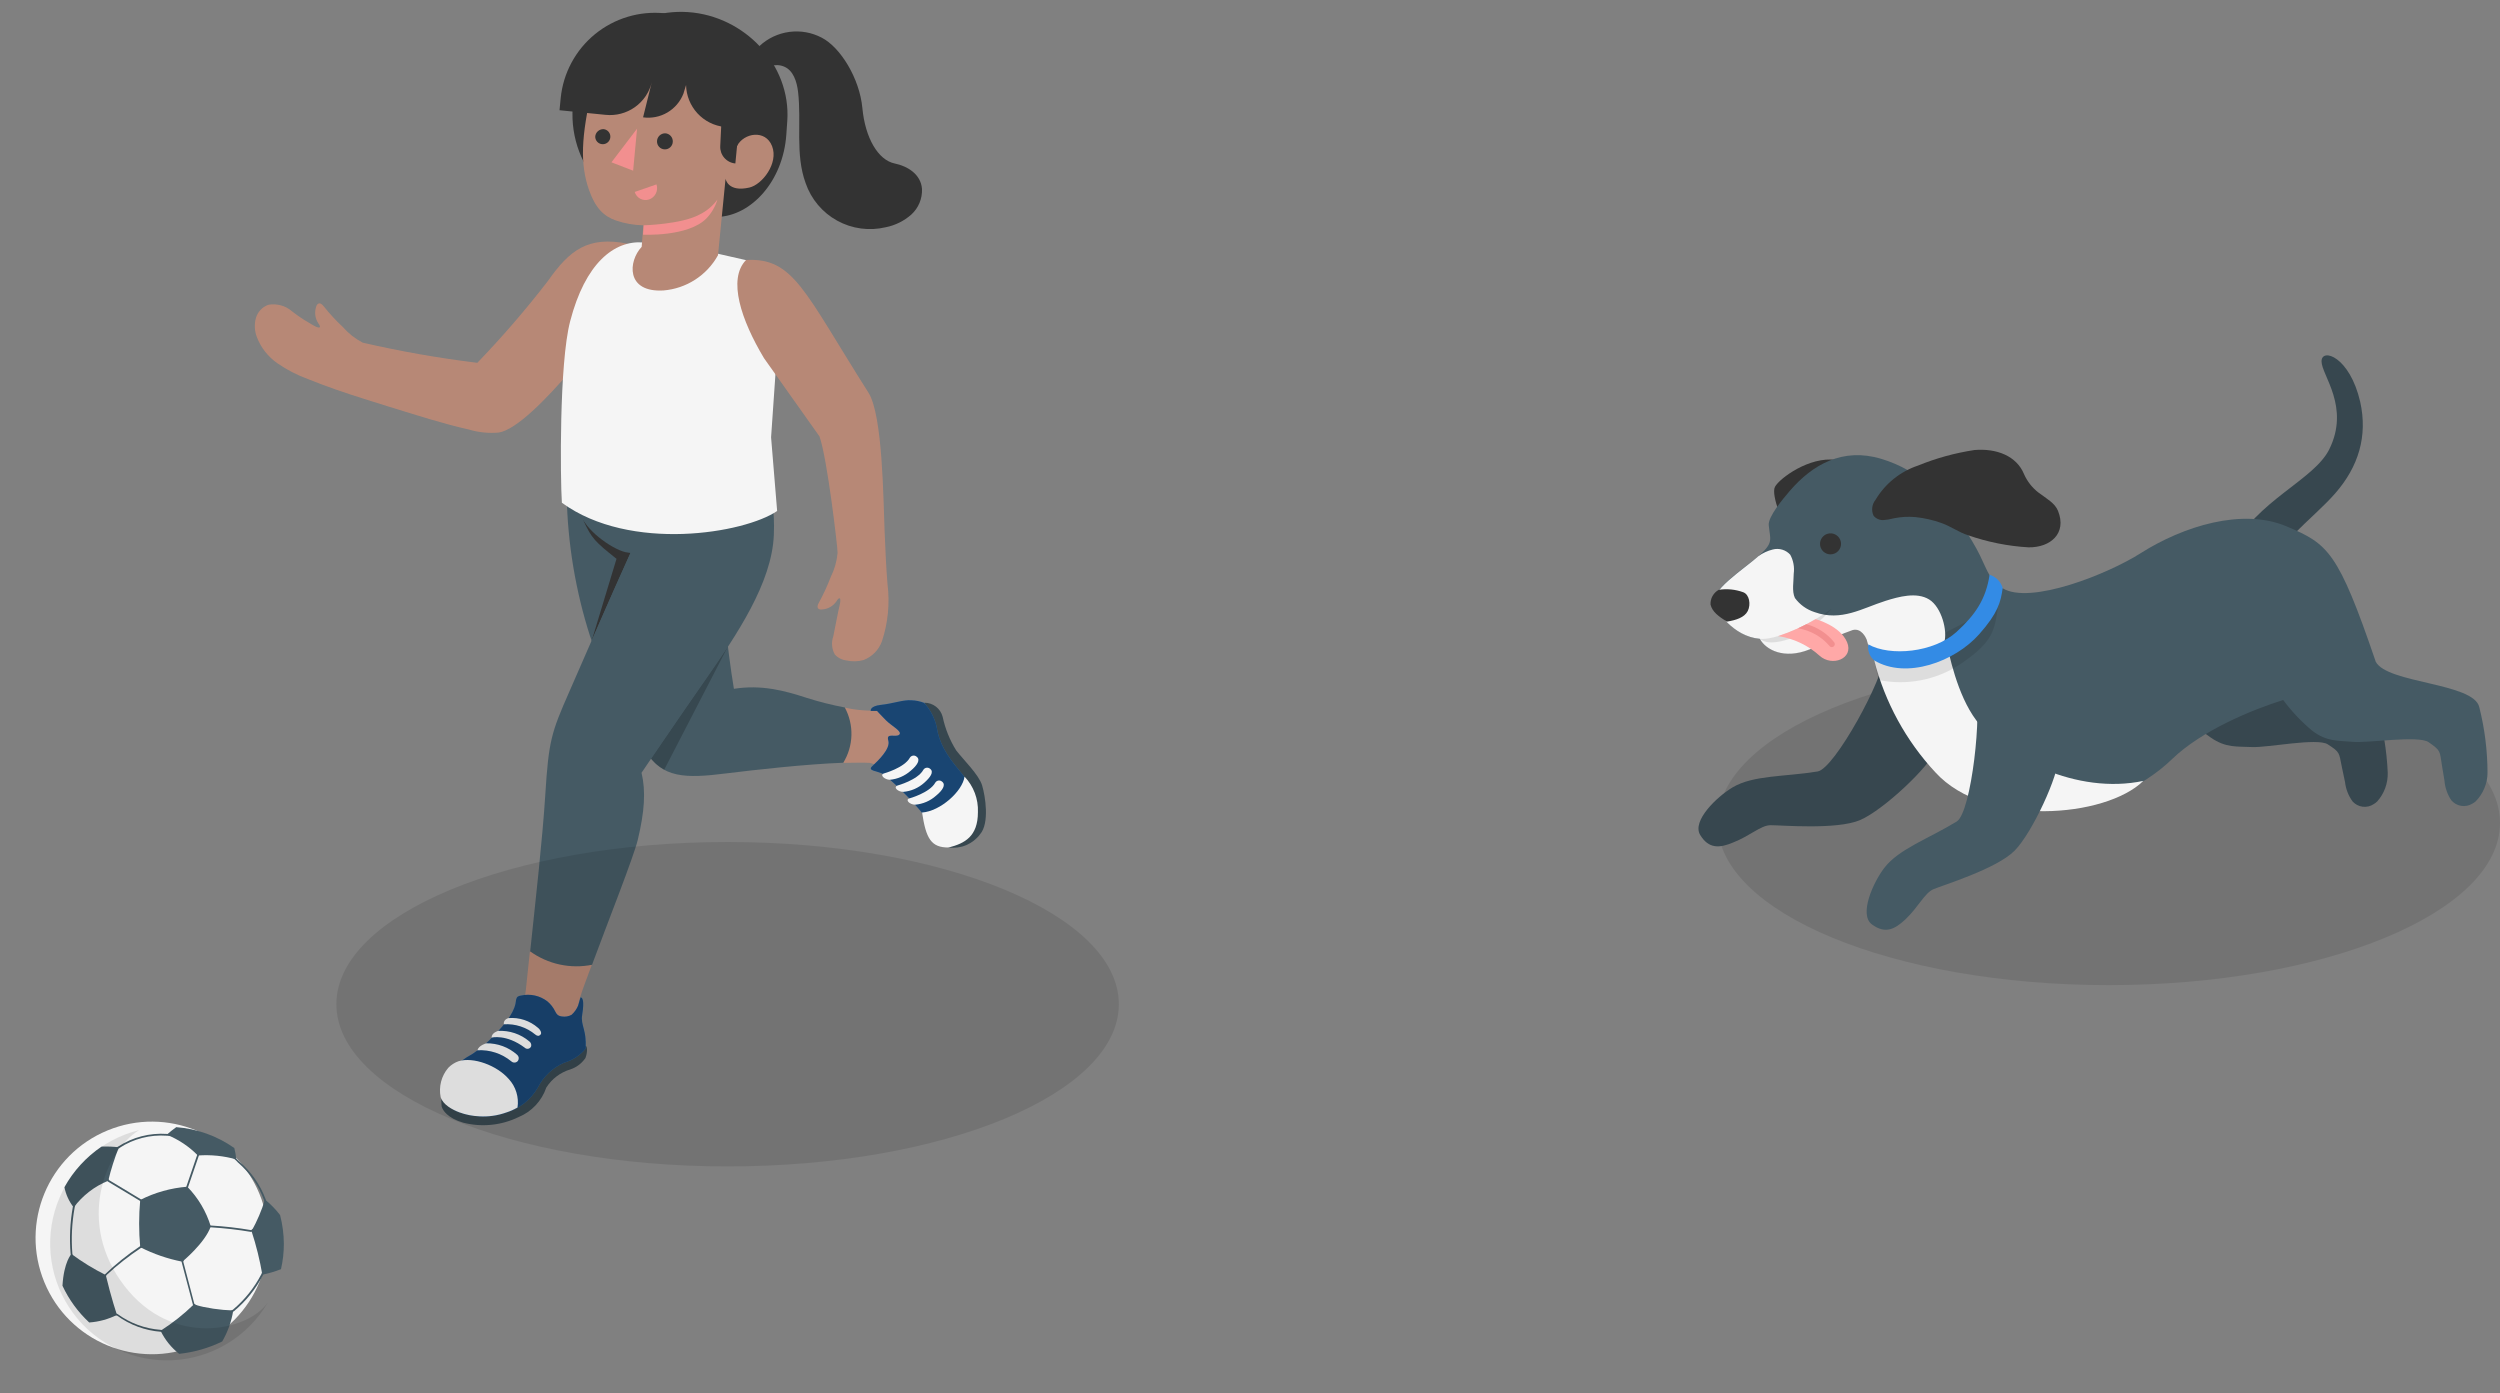 <?xml version="1.0" encoding="utf-8"?>
<!-- Generator: Adobe Illustrator 17.0.0, SVG Export Plug-In . SVG Version: 6.00 Build 0)  -->
<!DOCTYPE svg PUBLIC "-//W3C//DTD SVG 1.1//EN" "http://www.w3.org/Graphics/SVG/1.1/DTD/svg11.dtd">
<svg version="1.1" id="Layer_1" xmlns="http://www.w3.org/2000/svg" xmlns:xlink="http://www.w3.org/1999/xlink" x="0px" y="0px"
	 width="131px" height="73px" viewBox="0 0 131 73" enable-background="new 0 0 131 73" xml:space="preserve">
<rect x="0" y="0" width="131" height="73" fill="#808080" stroke="none"/>
<path opacity="0.1" enable-background="new    " d="M110.5,51.621c11.322,0,20.5-3.806,20.5-8.5s-9.178-8.5-20.5-8.5
	c-11.322,0-20.5,3.806-20.5,8.5S99.178,51.621,110.5,51.621z"/>
<path fill="#37474F" d="M98.735,34.356c0,1.14-2.605,5.939-3.496,6.07c-1.71,0.281-3.369,0.186-4.45,0.832
	c-0.827,0.495-2.146,1.758-1.699,2.494c0.447,0.736,1.014,0.693,1.722,0.396c0.899-0.352,1.449-0.899,1.956-0.907
	s3.468,0.257,4.7-0.269c1.231-0.527,3.655-2.823,3.96-3.666C101.732,38.462,98.735,34.356,98.735,34.356z"/>
<path fill="#37474F" d="M124.554,37.08c-0.344-1.271-4.866-1.045-5.519-2.178l-4.771,2.019c0.381,0.696,0.924,1.29,1.584,1.73
	c0.792,0.55,1.382,0.455,2.166,0.495s3.413-0.495,3.959-0.143c0.657,0.424,0.586,0.432,0.74,1.188l0.167,0.792
	c0.042,0.367,0.178,0.716,0.396,1.014c0.137,0.152,0.325,0.25,0.528,0.275c0.204,0.026,0.41-0.023,0.58-0.137
	c0.064-0.039,0.123-0.084,0.178-0.135c0.373-0.416,0.571-0.959,0.555-1.516C125.067,39.332,124.879,38.188,124.554,37.08z"/>
<path fill="#37474F" d="M116.897,28.841c1.406-2.657,4.324-3.666,5.147-5.278c1.121-2.237-0.396-3.904-0.396-4.628
	c0-0.725,1.477-0.265,2.028,2.126c0.396,1.79-0.087,3.389-1.311,4.791c-1.124,1.295-3.476,2.981-3.726,4.482L116.897,28.841z"/>
<path fill="#455A64" d="M129.914,37.053c-0.293-1.279-4.818-1.235-5.424-2.376c-1.98-5.816-2.506-6.173-4.664-7.091
	c-2.328-0.994-5.44,0-7.638,1.39c-1.718,1.101-5.812,2.732-7.249,1.849c-3.544,0.396-7.883,1.584-6.731,3.797
	c1.152,2.213,1.188,3.322,3.195,5.507c3.203,3.504,9.233,2.72,12.409-0.348c1.556-1.505,4.224-2.605,5.828-3.1
	c0.441,0.596,0.953,1.137,1.524,1.611c0.756,0.582,1.358,0.511,2.142,0.582c0.784,0.071,3.429-0.356,3.959,0.02
	c0.642,0.447,0.571,0.451,0.693,1.215l0.131,0.792c0.029,0.368,0.151,0.722,0.356,1.029c0.132,0.158,0.316,0.264,0.519,0.297
	c0.203,0.033,0.411-0.007,0.586-0.115c0.066-0.035,0.127-0.077,0.182-0.127c0.39-0.399,0.61-0.935,0.614-1.493
	C130.343,39.334,130.198,38.178,129.914,37.053z"/>
<path fill="#F5F5F5" d="M103.551,37.738c-1.002-1.346-1.422-3.449-1.604-4.3l-2.676-0.479l-1.188,1.334
	c0.048,0.102,0.091,0.206,0.127,0.313c0.561,2.194,1.664,4.211,3.207,5.868c2.644,2.898,8.928,2.376,10.896,0.444
	C108.836,41.662,105,39.69,103.551,37.738z"/>
<path fill="#333333" d="M96.198,24.098c-1.394-0.186-2.942,0.962-3.187,1.406c-0.245,0.443,0.543,2.174,0.543,2.174L96.198,24.098z"
	/>
<path fill="#455A64" d="M102.129,34.289c-0.631,0.235-1.303,0.336-1.975,0.297c-0.671-0.04-1.327-0.219-1.925-0.526
	c-0.143-0.051-0.259-0.156-0.325-0.293c0.02-0.321-0.257-0.982-0.76-0.832c-0.678,0.263-1.339,0.568-1.98,0.911
	c-0.105,0.057-0.213,0.107-0.325,0.15c-1.354,0.55-2.312,0.048-2.613-0.523c-1.425-0.123-2.257-1.493-2.376-1.742
	c-0.356-0.752,1.481-1.889,2.297-2.597c0.816-0.709,0.606-0.847,0.535-1.615c-0.04-0.443,0.74-1.374,1.109-1.802
	c1.188-1.378,2.771-2.281,4.783-1.675c2.012,0.606,3.334,1.936,4.771,4.32c0.677,1.124,0.717,1.667,1.22,2.193"/>
<path opacity="0.1" enable-background="new    " d="M102.735,34.792c1.765-1.188,1.777-1.798,1.979-3.08l-4.422,2.285l-1.465-0.02
	c-0.186,0.107-0.368,0.226-0.55,0.348c-0.024,0.095-0.051,0.182-0.075,0.281c0.059,0.273,0.131,0.622,0.23,1.025
	c0.737,0.152,1.497,0.156,2.236,0.012C101.406,35.5,102.109,35.21,102.735,34.792z"/>
<path fill="#F5F5F5" d="M92.142,29.142c0.226-0.163,0.481-0.282,0.752-0.348c0.163-0.043,0.334-0.04,0.496,0.008
	c0.161,0.048,0.306,0.14,0.419,0.265c0.165,0.303,0.229,0.652,0.182,0.994c0,0.396-0.107,0.919,0.063,1.275
	c0.258,0.35,0.619,0.609,1.033,0.74c1.398,0.503,2.487-0.202,3.71-0.59c0.693-0.218,1.631-0.479,2.289-0.075
	c0.657,0.404,0.977,1.667,0.791,2.249c-1.552,0.828-3.531,1.002-3.991,0.107c-0.021-0.088-0.046-0.176-0.075-0.261
	c-0.036-0.091-0.277-0.614-0.733-0.491c-0.6,0.211-1.183,0.469-1.742,0.772c-0.163,0.088-0.331,0.167-0.503,0.237
	c-1.354,0.55-2.316,0.02-2.617-0.55c-1.425-0.123-2.257-1.493-2.376-1.742C89.509,30.984,91.351,29.851,92.142,29.142z"/>
<path fill="#338BE5" d="M97.904,33.767c1.128,0.638,3.421,0.436,4.621-0.657c0.982-0.895,1.536-1.711,1.73-2.993
	c0.163,0.05,0.311,0.139,0.43,0.26c0.12,0.121,0.207,0.27,0.255,0.433c-0.099,0.733-0.241,1.307-1.231,2.423
	c-1.279,1.445-3.825,2.376-5.496,1.374c-0.122-0.099-0.216-0.229-0.27-0.377C97.888,34.082,97.875,33.922,97.904,33.767z"/>
<path fill="#333333" d="M90.484,32.574c0.475-0.075,0.923-0.214,1.097-0.554c0.174-0.341,0.091-0.863-0.234-0.986
	c-0.411-0.15-0.854-0.194-1.287-0.127c-0.136,0.076-0.248,0.189-0.324,0.325c-0.076,0.136-0.112,0.291-0.104,0.447
	C89.724,32.067,90.057,32.297,90.484,32.574z"/>
<path opacity="0.1" enable-background="new    " d="M92.234,33.474c0.713,0.075,2.352-0.582,3.754-1.584
	c-0.591,0.706-1.351,1.251-2.209,1.584C92.539,33.897,92.234,33.474,92.234,33.474z"/>
<path fill="#FFA8A7" d="M93.172,33.331c0.81,0.122,1.566,0.48,2.174,1.029c0.653,0.594,1.805,0.158,1.441-0.709
	c-0.364-0.867-1.647-1.208-1.647-1.208C94.518,32.81,93.858,33.107,93.172,33.331z"/>
<path fill="#333333" d="M96.47,28.486c-0.002-0.109-0.037-0.215-0.1-0.304c-0.063-0.089-0.15-0.158-0.252-0.197
	c-0.102-0.039-0.213-0.048-0.319-0.024c-0.106,0.024-0.203,0.079-0.278,0.158c-0.075,0.079-0.125,0.178-0.144,0.286
	c-0.018,0.107-0.005,0.218,0.04,0.317c0.044,0.1,0.117,0.184,0.21,0.242c0.092,0.058,0.2,0.087,0.309,0.084
	c0.145-0.004,0.283-0.066,0.383-0.171C96.419,28.771,96.474,28.631,96.47,28.486z"/>
<path fill="#333333" d="M100.359,27.095c-0.373-0.033-0.749-0.011-1.117,0.063c-0.184,0.051-0.372,0.083-0.562,0.095
	c-0.095,0.003-0.19-0.016-0.277-0.055c-0.087-0.039-0.164-0.097-0.226-0.171c-0.064-0.134-0.088-0.284-0.071-0.432
	c0.018-0.148,0.076-0.288,0.17-0.403c0.502-0.844,1.29-1.481,2.222-1.794c0.951-0.389,1.945-0.662,2.961-0.816
	c1.168-0.099,2.213,0.313,2.602,1.267c0.168,0.38,0.43,0.712,0.76,0.966c0.431,0.321,0.851,0.546,1.017,0.95
	c0.479,1.188-0.396,1.932-1.544,1.916c-1.08-0.063-2.146-0.277-3.167-0.634c-0.472-0.146-0.903-0.463-1.374-0.633
	C101.303,27.251,100.835,27.143,100.359,27.095z"/>
<path fill="#455A64" d="M103.49,36.106c0.396,1.061-0.182,6.466-0.958,6.941c-1.477,0.903-3.045,1.441-3.805,2.443
	c-0.582,0.768-1.33,2.439-0.637,2.95c0.693,0.511,1.188,0.261,1.75-0.261c0.701-0.669,1.006-1.382,1.472-1.584
	c0.468-0.202,3.31-1.065,4.253-2.019c0.942-0.954,2.324-3.991,2.296-4.886C107.833,38.794,103.49,36.106,103.49,36.106z"/>
<path fill="#F28F8F" d="M95.979,33.909c0.029,0.001,0.058-0.006,0.083-0.02c0.026-0.014,0.047-0.035,0.061-0.061
	c0.014-0.025,0.021-0.054,0.02-0.083c-0.001-0.029-0.01-0.057-0.026-0.082c-0.371-0.467-0.884-0.802-1.461-0.954
	c-0.127,0.067-0.273,0.139-0.443,0.214c0.638,0.102,1.22,0.426,1.643,0.915c0.014,0.021,0.032,0.038,0.053,0.05
	C95.931,33.9,95.955,33.908,95.979,33.909z"/>
<path fill="#F5F5F5" d="M10.283,70.499c3.11-1.285,4.59-4.847,3.305-7.958c-1.285-3.11-4.847-4.59-7.957-3.305
	c-3.11,1.285-4.59,4.847-3.305,7.957C3.611,70.304,7.173,71.784,10.283,70.499z"/>
<path fill="#455A64" d="M9.814,62.184c-0.86,0.067-1.698,0.302-2.467,0.693c-0.075,0.823-0.075,1.651,0,2.475
	c0.696,0.355,1.438,0.611,2.205,0.76c0,0,1.188-0.974,1.493-1.849C10.807,63.481,10.384,62.768,9.814,62.184z"/>
<path fill="#455A64" d="M5.709,61.835l-0.17-0.345l-0.036,0.051l-0.028,0.036l0.162,0.325l1.683,1.014l0.182,0.135l0.02-0.036
	c0.013-0.015,0.027-0.029,0.044-0.04l-0.194-0.139L5.709,61.835z"/>
<path fill="#455A64" d="M9.205,59.46c-0.139,0-0.293-0.032-0.463-0.043c-0.893-0.061-1.782,0.168-2.534,0.653l-0.34,0.198
	c0.012,0.03,0.023,0.06,0.032,0.091l0.364-0.21c0.733-0.477,1.602-0.701,2.475-0.637c0.214,0,0.396,0.036,0.574,0.059
	C9.268,59.543,9.231,59.505,9.205,59.46z"/>
<path fill="#455A64" d="M10.405,60.276l-0.083,0.269l-0.554,1.623l-0.131,0.345c0.031,0.004,0.062,0.012,0.091,0.024L9.858,62.2
	l0.554-1.623l0.083-0.273C10.464,60.299,10.434,60.289,10.405,60.276z"/>
<path fill="#455A64" d="M13.354,64.315c-0.062,0.052-0.126,0.099-0.194,0.143c-0.698-0.12-1.403-0.2-2.11-0.241h-0.036
	c-0.042-0.002-0.084-0.002-0.127,0c0.002,0.032,0.002,0.063,0,0.095c0.054-0.006,0.108-0.006,0.162,0
	c0.709,0.043,1.414,0.123,2.114,0.242c0.067-0.039,0.129-0.086,0.186-0.139C13.349,64.381,13.35,64.348,13.354,64.315z"/>
<path fill="#455A64" d="M12.466,60.913c0.613,0.526,1.082,1.199,1.362,1.956c0.023,0.074,0.039,0.149,0.048,0.226
	c0.029-0.015,0.059-0.027,0.091-0.036c-0.009-0.074-0.025-0.147-0.047-0.218c-0.287-0.766-0.764-1.448-1.386-1.98l-0.119-0.115
	c-0.079-0.075-0.154-0.143-0.23-0.202c0.002,0.014,0.002,0.029,0,0.044L12.15,60.62c0.071,0.055,0.142,0.119,0.222,0.194
	C12.451,60.889,12.423,60.869,12.466,60.913z"/>
<path fill="#455A64" d="M9.604,66.112C9.635,66,9.672,65.889,9.715,65.78C9.679,65.798,9.64,65.81,9.6,65.815
	c-0.055,0.158-0.087,0.265-0.091,0.285l0.602,2.277l0.435,0.297h0.024c0.032-0.012,0.065-0.02,0.099-0.024
	c-0.178-0.119-0.36-0.242-0.487-0.333L9.604,66.112z"/>
<path fill="#455A64" d="M13.842,66.421c-0.044,0.115-0.095,0.234-0.151,0.352c-0.369,0.711-0.875,1.342-1.489,1.857
	c-0.087,0.044-0.238,0.123-0.396,0.19c0.029,0.02,0.054,0.044,0.075,0.071c0.182-0.083,0.337-0.162,0.376-0.182
	c0.631-0.523,1.15-1.168,1.524-1.896c0.052-0.111,0.099-0.222,0.142-0.329C13.894,66.467,13.866,66.446,13.842,66.421z"/>
<path fill="#455A64" d="M7.614,65.146l-0.289,0.166c-0.646,0.431-1.252,0.917-1.813,1.453c-0.024,0.04-0.103,0.174-0.19,0.352
	l0.067,0.087c0.071-0.155,0.147-0.293,0.198-0.396c0.558-0.517,1.156-0.988,1.79-1.41c0.119-0.071,0.226-0.127,0.317-0.174
	C7.663,65.202,7.636,65.176,7.614,65.146z"/>
<path fill="#455A64" d="M8.959,69.715c-0.162,0-0.344,0-0.546-0.032c-0.815-0.06-1.598-0.348-2.257-0.831
	c0,0-0.131-0.032-0.293-0.091c0.002,0.033,0.002,0.066,0,0.099c0.135,0.044,0.242,0.071,0.273,0.079
	c0.673,0.49,1.47,0.784,2.3,0.847c0.186,0,0.356,0.024,0.511,0.028C8.943,69.781,8.947,69.746,8.959,69.715z"/>
<path fill="#455A64" d="M3.764,66.021c0.031-0.008,0.064-0.008,0.095,0c-0.029-0.107-0.051-0.215-0.067-0.325
	C3.727,64.89,3.767,64.08,3.91,63.285c0.027-0.146,0.062-0.29,0.107-0.432c-0.022,0.004-0.045,0.004-0.067,0H3.918
	c-0.041,0.13-0.075,0.262-0.103,0.396c-0.144,0.806-0.183,1.627-0.115,2.443C3.713,65.803,3.734,65.913,3.764,66.021z"/>
<path fill="#455A64" d="M8.738,59.459c0.613,0.246,1.169,0.617,1.631,1.089c0.679-0.05,1.361,0.02,2.015,0.206
	c-0.02-0.202-0.056-0.402-0.107-0.598c-0.897-0.631-1.947-1.009-3.041-1.093C9.063,59.186,8.896,59.318,8.738,59.459z"/>
<path fill="#455A64" d="M14.677,63.67c-0.23-0.302-0.496-0.574-0.792-0.812c-0.176,0.574-0.412,1.127-0.705,1.651
	c0.245,0.746,0.434,1.51,0.566,2.285c0.334-0.068,0.661-0.164,0.978-0.289c0.1-0.439,0.151-0.888,0.15-1.338
	C14.87,64.661,14.803,64.159,14.677,63.67z"/>
<path fill="#455A64" d="M4.675,69.298c0.506-0.035,0.999-0.17,1.453-0.396c0,0-0.309-0.926-0.586-2.091
	c-0.631-0.313-1.232-0.681-1.798-1.101c0,0-0.396,0.396-0.471,1.663C3.612,68.1,4.088,68.753,4.675,69.298z"/>
<path fill="#455A64" d="M3.376,62.208c0.076,0.387,0.242,0.751,0.487,1.061c0.464-0.622,1.09-1.106,1.809-1.398
	c0.144-0.597,0.331-1.183,0.558-1.754c-0.301-0.035-0.604-0.047-0.907-0.036C4.517,60.627,3.849,61.356,3.376,62.208z"/>
<path fill="#455A64" d="M12.222,68.669c-0.701-0.022-1.398-0.126-2.075-0.309c-0.529,0.515-1.11,0.974-1.734,1.37
	c0.229,0.472,0.562,0.887,0.974,1.212c0.785-0.083,1.548-0.302,2.257-0.649C11.936,69.792,12.132,69.241,12.222,68.669z"/>
<path opacity="0.1" enable-background="new    " d="M14.011,68.277c-1.025,1.457-4.973,2.376-7.491-0.895
	c-2.518-3.27-1.065-7.024,0.768-8.164c-0.98,0.241-1.885,0.721-2.635,1.396C3.903,61.29,3.332,62.14,2.99,63.09
	c-0.342,0.95-0.443,1.969-0.296,2.968c0.148,0.998,0.54,1.945,1.142,2.755c0.602,0.81,1.395,1.459,2.308,1.888
	c0.913,0.43,1.919,0.627,2.927,0.574c1.008-0.053,1.987-0.354,2.85-0.878c0.863-0.523,1.584-1.251,2.097-2.12H14.011z"/>
<path fill="#B78876" d="M50.681,41.003c-0.115-0.124-0.24-0.239-0.372-0.345c-0.434-0.328-0.788-0.748-1.037-1.231
	c-0.265-0.61-0.23-1.33-0.614-1.881c-0.135-0.183-0.307-0.336-0.506-0.446c-0.199-0.111-0.419-0.177-0.646-0.195
	c-0.562-0.056-0.792,0.237-1.299,0.317c-0.649,0.047-1.301-0.001-1.936-0.142l-0.079,2.894c0.519,0,0.99-0.024,1.382,0
	c0.657,0.166,1.188,0.705,1.679,1.152c0.504,0.472,0.959,0.993,1.358,1.556c0.146,0.192,0.263,0.404,0.348,0.63
	c0.037,0.15,0.082,0.298,0.135,0.443c0.059,0.105,0.138,0.197,0.234,0.27c0.096,0.073,0.205,0.126,0.322,0.155
	c0.117,0.029,0.238,0.034,0.357,0.015c0.119-0.019,0.232-0.063,0.334-0.128c0.217-0.161,0.397-0.367,0.527-0.604
	c0.13-0.237,0.207-0.5,0.226-0.769c0.056-0.295,0.047-0.598-0.024-0.89S50.866,41.24,50.681,41.003z"/>
<path fill="#37474F" d="M48.44,36.822c0.218,0,0.43,0.072,0.603,0.205c0.173,0.133,0.296,0.32,0.352,0.531
	c0.132,0.624,0.371,1.221,0.709,1.762c0.376,0.491,1.188,1.271,1.358,1.833c0.17,0.562,0.396,1.98-0.103,2.558
	c-0.187,0.253-0.439,0.451-0.728,0.574c-0.29,0.123-0.607,0.165-0.919,0.123C49.133,44.313,48.44,36.822,48.44,36.822z"/>
<path fill="#B78876" d="M19.077,20.901c-0.994-0.313-1.98-0.649-2.95-1.041c-0.56-0.205-1.092-0.481-1.584-0.82
	c-0.496-0.342-0.876-0.826-1.089-1.39c-0.116-0.313-0.133-0.655-0.047-0.978c0.045-0.16,0.127-0.308,0.241-0.43
	c0.114-0.122,0.255-0.215,0.412-0.271c0.217-0.039,0.44-0.029,0.653,0.028c0.213,0.057,0.41,0.161,0.578,0.304
	c0.286,0.227,0.59,0.432,0.907,0.614c0.067,0.04,0.602,0.396,0.566,0.174c-0.014-0.05-0.04-0.096-0.075-0.135
	c-0.09-0.131-0.147-0.282-0.167-0.439c-0.02-0.158-0.002-0.318,0.052-0.467c0.009-0.03,0.023-0.059,0.043-0.083
	c0.02-0.024,0.044-0.045,0.072-0.06c0.103-0.04,0.206,0.055,0.273,0.143c0.309,0.388,0.647,0.754,1.01,1.093
	c0.291,0.332,0.642,0.608,1.033,0.812c1.982,0.457,3.987,0.81,6.006,1.057c1.312-1.361,2.548-2.794,3.702-4.292
	c1.148-1.635,2.106-2.356,4.169-1.952c-0.325,0.915-0.107,1.956-0.535,3.563c0,0-4.355,6.034-6.212,6.335
	c-0.527,0.046-1.057-0.007-1.564-0.158c-1.406-0.317-2.771-0.764-4.157-1.188L19.077,20.901z"/>
<path fill="#455A64" d="M42.286,36.573c-1.211-0.396-2.403-0.705-3.829-0.479c-0.752-4.518-0.732-9.471-2.213-12.769
	c-1.94,0.253-4.26,2.772-6.549,2.641c0.049,2.507,0.462,4.993,1.227,7.38c0.719,2.107,1.69,4.118,2.894,5.991
	c0.871,1.445,2.09,1.461,4.244,1.188c1.445-0.178,4.126-0.483,6.129-0.558c0.265-0.433,0.412-0.929,0.426-1.437
	c0.014-0.508-0.106-1.011-0.347-1.458C43.6,36.945,42.937,36.779,42.286,36.573z"/>
<path fill="#338BE5" d="M48.61,42.951c-0.685-0.866-1.454-1.662-2.296-2.376c-0.34-0.19-0.883-0.17-0.61-0.428
	c0.273-0.257,0.974-0.903,0.843-1.342c-0.131-0.44,0.396-0.139,0.574-0.309c0.178-0.17-0.396-0.447-0.705-0.76
	c-0.309-0.313-0.459-0.483-0.459-0.483h-0.329c0,0-0.079-0.253,0.55-0.321c0.63-0.067,1.156-0.273,1.584-0.238
	c0.226,0.008,0.45,0.053,0.661,0.135c0.333,0.365,0.563,0.812,0.665,1.295c0.158,1.089,0.895,1.897,1.263,2.352
	c0.641,0.792,0.831,1.311,0.558,1.98C50.638,43.125,48.61,42.951,48.61,42.951z"/>
<path opacity="0.5" enable-background="new    " d="M48.61,42.951c-0.685-0.866-1.454-1.662-2.296-2.376
	c-0.34-0.19-0.883-0.17-0.61-0.428c0.273-0.257,0.974-0.903,0.843-1.342c-0.131-0.44,0.396-0.139,0.574-0.309
	c0.178-0.17-0.396-0.447-0.705-0.76c-0.309-0.313-0.459-0.483-0.459-0.483h-0.329c0,0-0.079-0.253,0.55-0.321
	c0.63-0.067,1.156-0.273,1.584-0.238c0.226,0.008,0.45,0.053,0.661,0.135c0.333,0.365,0.563,0.812,0.665,1.295
	c0.158,1.089,0.895,1.897,1.263,2.352c0.641,0.792,0.831,1.311,0.558,1.98C50.638,43.125,48.61,42.951,48.61,42.951z"/>
<path opacity="0.2" enable-background="new    " d="M34.804,40.335l3.338-6.458l-4.031,5.876
	C34.302,39.99,34.537,40.188,34.804,40.335z"/>
<path fill="#333333" d="M33.041,28.974c-0.578,1.283-1.623,3.631-2.043,4.621l1.307-4.312c-1.121-0.899-1.299-1.053-1.746-2.035
	C31.199,28.055,32.062,28.655,33.041,28.974z"/>
<path fill="#333333" d="M37.596,11.368l-1.699,0.123c-0.785,0.057-1.573-0.054-2.312-0.328c-0.738-0.274-1.409-0.702-1.967-1.258
	c-0.558-0.555-0.991-1.224-1.268-1.96c-0.278-0.737-0.394-1.524-0.341-2.31c0.198-2.954,3.088-5.203,6.042-5.001
	c2.954,0.198,5.401,2.748,5.203,5.701l-0.051,0.729C41.028,9.499,39.373,11.304,37.596,11.368z"/>
<path fill="#333333" d="M39.796,2.412c0.432-0.403,0.978-0.662,1.564-0.74c0.585-0.078,1.181,0.028,1.703,0.305
	c0.974,0.503,1.98,2.126,2.126,3.69s0.827,2.72,1.687,2.898c0.681,0.139,1.378,0.566,1.437,1.334
	c0.01,0.252-0.034,0.503-0.132,0.736c-0.097,0.233-0.244,0.441-0.431,0.611c-0.379,0.334-0.839,0.562-1.334,0.661
	c-0.862,0.206-1.771,0.084-2.548-0.344c-0.777-0.428-1.366-1.129-1.653-1.968c-0.554-1.509-0.21-3.187-0.396-4.783
	c-0.063-0.527-0.245-1.12-0.732-1.322s-0.895,0.036-1.303,0.182c0-0.218,0-0.439,0-0.657C39.796,2.926,39.737,2.471,39.796,2.412z"
	/>
<path fill="#B78876" d="M30.428,52.169c0.052-0.194,0.277-0.792,0.582-1.611l-3.243-0.701c-0.075,0.717-0.151,1.406-0.214,2.031
	c-0.05,0.5-0.169,0.99-0.352,1.457c-0.874,1.528-2.049,2.862-3.453,3.924c-0.04,0.028-0.075,0.044-0.119,0.079
	c-0.048,0.032-0.092,0.071-0.131,0.115c-0.031,0.038-0.053,0.082-0.066,0.129c-0.012,0.047-0.014,0.097-0.006,0.144
	c0.031,0.077,0.085,0.142,0.154,0.186c0.356,0.226,0.752,0.38,1.168,0.452c0.415,0.072,0.841,0.061,1.252-0.032
	c0.342-0.05,0.67-0.171,0.962-0.356s0.542-0.429,0.733-0.717c0.316-0.463,0.68-0.891,1.085-1.279
	c0.459-0.467,1.378-0.356,1.699-0.907c0.234-0.396,0-0.792-0.087-1.097C30.207,53.393,30.22,52.755,30.428,52.169z"/>
<path fill="#455A64" d="M38.851,22.312c-0.119-0.246-0.194-0.396-0.194-0.396L30.2,21.615c-0.095,1.798-0.396,3.033-0.313,4.355
	c0.463,0.424,0.305,0.626,0.673,1.259c0.396,0.792,1.908,1.806,2.483,1.726c-1.033,2.261-2.186,4.969-3.223,7.317
	c-0.931,2.118-1.069,2.534-1.247,5.373c-0.146,2.316-0.507,5.496-0.792,8.208c0.463,0.333,0.99,0.568,1.548,0.688
	c0.558,0.121,1.135,0.125,1.694,0.013c0.792-2.142,2.19-5.674,2.395-6.541c0.356-1.481,0.428-2.554,0.198-3.52
	c0,0,2.142-3.167,3.302-4.803c1.706-2.443,3.528-5.147,3.631-7.657C40.652,25.523,39.912,24.224,38.851,22.312z"/>
<path fill="#37474F" d="M30.678,54.794c0.146,0.048,0.067,0.499,0,0.645c-0.191,0.281-0.469,0.491-0.792,0.598
	c-0.52,0.155-0.967,0.492-1.259,0.95c-0.118,0.347-0.309,0.664-0.559,0.931c-0.25,0.267-0.555,0.477-0.894,0.617
	c-0.903,0.439-1.933,0.543-2.906,0.293c-0.82-0.241-1.077-0.649-1.128-0.859c-0.024-0.281-0.024-0.563,0-0.843L30.678,54.794z"/>
<path fill="#338BE5" d="M29.546,55.689c0.445-0.125,0.841-0.382,1.136-0.736c0.079-0.962-0.265-1.231-0.178-1.754
	c0.135-0.827,0-0.938-0.083-0.934c-0.036,0.115-0.123,0.416-0.123,0.416c-0.076,0.19-0.196,0.359-0.348,0.495
	c-0.156,0.086-0.336,0.116-0.511,0.087c-0.074-0.006-0.145-0.03-0.206-0.071c-0.058-0.05-0.104-0.112-0.135-0.182
	c-0.099-0.211-0.244-0.398-0.424-0.546c-0.194-0.146-0.417-0.248-0.654-0.3c-0.237-0.051-0.483-0.05-0.72,0.003
	c-0.057,0.005-0.113,0.023-0.162,0.051c-0.111,0.075-0.099,0.242-0.127,0.376c-0.119,0.566-0.657,1.188-1.148,1.687
	c-0.326,0.356-0.694,0.672-1.097,0.938c-0.42,0.229-0.808,0.514-1.152,0.847c-0.171,0.194-0.294,0.427-0.356,0.679
	c-0.063,0.252-0.064,0.514-0.004,0.767c0.067,0.184,0.176,0.349,0.318,0.483c0.142,0.134,0.314,0.233,0.501,0.289
	c0.343,0.126,0.704,0.199,1.069,0.214c0.468,0.027,0.936-0.039,1.378-0.194c0.7-0.212,1.293-0.682,1.659-1.314
	C28.471,56.41,28.954,55.951,29.546,55.689z"/>
<path opacity="0.5" enable-background="new    " d="M29.546,55.689c0.445-0.125,0.841-0.382,1.136-0.736
	c0.079-0.962-0.265-1.231-0.178-1.754c0.135-0.827,0-0.938-0.083-0.934c-0.036,0.115-0.123,0.416-0.123,0.416
	c-0.076,0.19-0.196,0.359-0.348,0.495c-0.156,0.086-0.336,0.116-0.511,0.087c-0.074-0.006-0.145-0.03-0.206-0.071
	c-0.058-0.05-0.104-0.112-0.135-0.182c-0.099-0.211-0.244-0.398-0.424-0.546c-0.194-0.146-0.417-0.248-0.654-0.3
	c-0.237-0.051-0.483-0.05-0.72,0.003c-0.057,0.005-0.113,0.023-0.162,0.051c-0.111,0.075-0.099,0.242-0.127,0.376
	c-0.119,0.566-0.657,1.188-1.148,1.687c-0.326,0.356-0.694,0.672-1.097,0.938c-0.42,0.229-0.808,0.514-1.152,0.847
	c-0.171,0.194-0.294,0.427-0.356,0.679c-0.063,0.252-0.064,0.514-0.004,0.767c0.067,0.184,0.176,0.349,0.318,0.483
	c0.142,0.134,0.314,0.233,0.501,0.289c0.343,0.126,0.704,0.199,1.069,0.214c0.468,0.027,0.936-0.039,1.378-0.194
	c0.7-0.212,1.293-0.682,1.659-1.314C28.471,56.41,28.954,55.951,29.546,55.689z"/>
<path fill="#F5F5F5" d="M28.192,53.859c-0.211-0.185-0.456-0.325-0.722-0.413c-0.266-0.088-0.547-0.121-0.826-0.098
	c0,0-0.277,0.067-0.245,0.325c0.599-0.039,1.19,0.154,1.651,0.538c0.103,0.083,0.19,0.095,0.277,0
	C28.414,54.116,28.279,53.918,28.192,53.859z"/>
<path fill="#F5F5F5" d="M27.736,54.569c-0.455-0.385-1.04-0.582-1.635-0.55c0,0-0.34,0.091-0.344,0.352c0,0,0.764-0.202,1.738,0.527
	c0.024,0.024,0.054,0.042,0.087,0.051c0.033,0.01,0.067,0.011,0.101,0.004c0.033-0.007,0.065-0.022,0.09-0.044
	c0.026-0.022,0.046-0.05,0.059-0.082c0.012-0.048,0.009-0.097-0.008-0.143C27.806,54.637,27.775,54.597,27.736,54.569z"/>
<path fill="#F5F5F5" d="M27.146,55.577c0.031-0.048,0.042-0.105,0.034-0.161c-0.009-0.056-0.038-0.107-0.081-0.144
	c-0.446-0.398-1.026-0.612-1.623-0.602c0,0-0.396,0.111-0.459,0.364c0.647-0.037,1.283,0.172,1.782,0.586
	c0.024,0.022,0.053,0.038,0.084,0.048c0.031,0.01,0.064,0.014,0.096,0.01c0.032-0.003,0.064-0.014,0.092-0.03
	c0.028-0.016,0.053-0.038,0.072-0.064L27.146,55.577z"/>
<path fill="#F5F5F5" d="M26.659,56.54c0.184,0.199,0.32,0.436,0.399,0.694c0.08,0.258,0.1,0.531,0.06,0.799
	c-0.194,0.112-0.4,0.202-0.614,0.269c-0.442,0.155-0.91,0.221-1.378,0.194c-0.365-0.015-0.726-0.087-1.069-0.214
	c-0.352-0.135-0.847-0.396-0.966-0.792c-0.054-0.269-0.046-0.546,0.022-0.812c0.069-0.265,0.196-0.512,0.373-0.721
	c0.153-0.16,0.341-0.281,0.55-0.352C24.794,55.376,26.029,55.815,26.659,56.54z"/>
<path fill="#F5F5F5" d="M39.091,13.631c1.021,0.178,1.295,0.764,1.516,1.778c0.129,0.582,0.194,1.177,0.194,1.774l-0.396,5.733
	l0.317,3.86c-1.702,1.168-7.701,2.182-11.28-0.432c-0.083-1.279-0.142-7.301,0.432-9.502c0.792-3.061,2.316-4.252,3.817-4.138
	l3.607,0.519L39.091,13.631z"/>
<path fill="#B78876" d="M46.353,27.822c0.04,1.049,0.087,1.98,0.151,2.772c0.129,1.011,0.03,2.038-0.289,3.005
	c-0.08,0.224-0.208,0.428-0.374,0.598s-0.367,0.302-0.588,0.388c-0.289,0.081-0.594,0.089-0.887,0.024
	c-0.236-0.025-0.456-0.135-0.618-0.309c-0.082-0.144-0.131-0.303-0.146-0.468c-0.014-0.165,0.007-0.33,0.062-0.486
	c0.087-0.428,0.166-0.859,0.257-1.291c0-0.059,0.242-0.828,0.02-0.689c-0.041,0.031-0.074,0.072-0.095,0.119
	c-0.086,0.133-0.203,0.244-0.341,0.323c-0.138,0.079-0.293,0.123-0.451,0.129c-0.031,0.005-0.063,0.003-0.094-0.005
	c-0.031-0.008-0.059-0.023-0.084-0.042c-0.075-0.083-0.024-0.214,0.032-0.309c0.238-0.434,0.446-0.884,0.622-1.346
	c0.198-0.396,0.32-0.826,0.36-1.267c0-0.313-0.55-5.001-0.95-6.101l-2.906-4.098c-1.188-1.98-1.924-4.145-0.938-5.147
	c2.498-0.127,3.025,1.616,6.418,6.965C46.254,21.772,46.285,26.155,46.353,27.822z"/>
<path fill="#B78876" d="M38.217,7.784c0.194,0.139,0.242,0.202,0.396-0.123c0.352-0.701,1.501-0.895,1.845,0
	c0.345,0.895-0.519,2.011-1.188,2.166c-1.14,0.265-1.251-0.463-1.251-0.463l-0.396,4.011c-0.288,0.519-0.699,0.959-1.198,1.281
	c-0.499,0.322-1.069,0.516-1.661,0.564c-1.98,0.115-1.849-1.536-1.14-2.285l0.087-1.128c-0.493-0.01-0.982-0.097-1.449-0.257
	c-0.614-0.218-1.065-0.634-1.406-1.619c-0.455-1.33-0.42-2.74,0.19-5.345c0.709-3.017,4.474-2.819,6.307-1.461
	C39.187,4.482,38.217,7.784,38.217,7.784z"/>
<path fill="#333333" d="M38.62,7.662l-0.087,0.903c-0.224-0.019-0.431-0.124-0.579-0.294c-0.148-0.169-0.224-0.389-0.213-0.613
	l0.091-1.893l1.223,0.321L38.62,7.662z"/>
<path fill="#333333" d="M34.816,0.696c-0.648-0.066-1.303-0.003-1.927,0.185c-0.624,0.188-1.205,0.496-1.71,0.908
	c-0.505,0.412-0.924,0.92-1.232,1.494c-0.309,0.574-0.501,1.203-0.566,1.852l-0.063,0.641l2.415,0.242
	c0.544,0.056,1.089-0.087,1.535-0.403c0.446-0.316,0.762-0.784,0.888-1.315l-0.459,1.849c0.44,0.061,0.889-0.028,1.272-0.253
	s0.68-0.572,0.842-0.986l0.139-0.455c0.011,0.55,0.222,1.076,0.594,1.481c0.372,0.405,0.879,0.66,1.426,0.716h0.582l0.234-3.46
	L34.816,0.696z"/>
<path fill="#333333" d="M34.427,7.397c-0.002,0.054,0.007,0.109,0.025,0.16c0.019,0.051,0.048,0.098,0.085,0.138
	c0.075,0.081,0.178,0.128,0.288,0.132c0.11,0.004,0.217-0.035,0.297-0.11c0.081-0.075,0.128-0.178,0.132-0.288
	c0.003-0.055-0.005-0.11-0.023-0.163c-0.018-0.052-0.047-0.1-0.083-0.141c-0.037-0.041-0.081-0.075-0.131-0.099
	c-0.05-0.024-0.104-0.038-0.159-0.041c-0.111-0.001-0.219,0.041-0.299,0.118C34.479,7.18,34.431,7.285,34.427,7.397z"/>
<path fill="#F28F8F" d="M34.4,9.662l-1.14,0.396c0.022,0.076,0.059,0.146,0.109,0.207c0.05,0.061,0.111,0.112,0.181,0.149
	c0.07,0.037,0.146,0.059,0.225,0.066c0.079,0.007,0.158-0.002,0.233-0.027c0.157-0.053,0.286-0.167,0.36-0.315
	C34.441,9.99,34.452,9.819,34.4,9.662z"/>
<path fill="#333333" d="M30.856,5.805l0.962-0.309c-0.017-0.064-0.046-0.123-0.087-0.175s-0.091-0.095-0.149-0.126
	c-0.058-0.032-0.122-0.051-0.187-0.057c-0.066-0.006-0.132,0.001-0.194,0.022c-0.13,0.041-0.24,0.132-0.304,0.252
	C30.832,5.532,30.818,5.673,30.856,5.805z"/>
<path fill="#333333" d="M31.19,7.162c0,0.077,0.023,0.152,0.065,0.216c0.042,0.064,0.102,0.115,0.172,0.145
	c0.07,0.031,0.148,0.04,0.224,0.028c0.076-0.013,0.146-0.047,0.203-0.099c0.057-0.052,0.097-0.119,0.116-0.193
	c0.019-0.074,0.016-0.153-0.008-0.225c-0.025-0.073-0.07-0.137-0.13-0.184c-0.06-0.047-0.133-0.076-0.209-0.083
	c-0.109-0.003-0.216,0.036-0.296,0.11C31.244,6.951,31.196,7.053,31.19,7.162z"/>
<path fill="#F28F8F" d="M33.382,6.743l-0.206,2.201L32.04,8.505L33.382,6.743z"/>
<path fill="#F28F8F" d="M33.73,11.806c0,0,1.98-0.052,2.914-0.558c0.378-0.18,0.705-0.453,0.95-0.792
	c-0.112,0.371-0.31,0.71-0.578,0.99c-0.962,0.974-3.322,0.851-3.322,0.851L33.73,11.806z"/>
<path fill="#F5F5F5" d="M48.317,42.576c0.954-0.067,2.118-1.109,2.225-1.881c0.235,0.248,0.418,0.54,0.539,0.86
	c0.12,0.32,0.176,0.66,0.162,1.001c0,1.283-0.697,1.639-1.532,1.853C48.788,44.417,48.522,43.938,48.317,42.576z"/>
<path fill="#F5F5F5" d="M47.647,41.838c0,0,1.069-0.293,1.362-0.828c0.018-0.029,0.042-0.054,0.071-0.073
	c0.029-0.019,0.061-0.031,0.095-0.036c0.034-0.005,0.069-0.002,0.102,0.008c0.033,0.01,0.063,0.027,0.089,0.05
	c0.214,0.166,0.02,0.459-0.313,0.732c-0.304,0.273-0.689,0.44-1.097,0.475C47.671,42.167,47.418,41.91,47.647,41.838z"/>
<path fill="#F5F5F5" d="M47.026,41.162c0,0,1.065-0.289,1.358-0.824c0.018-0.029,0.042-0.055,0.071-0.073
	c0.029-0.019,0.061-0.031,0.095-0.036c0.034-0.005,0.069-0.002,0.102,0.008c0.033,0.01,0.063,0.027,0.089,0.05
	c0.214,0.166,0,0.455-0.313,0.732c-0.305,0.273-0.689,0.44-1.097,0.475C47.05,41.495,46.793,41.249,47.026,41.162z"/>
<path fill="#F5F5F5" d="M46.317,40.528c0,0,1.069-0.293,1.362-0.827c0.018-0.029,0.043-0.054,0.071-0.072
	c0.029-0.018,0.062-0.03,0.096-0.035c0.034-0.005,0.069-0.002,0.101,0.009c0.033,0.01,0.063,0.028,0.088,0.051
	c0.214,0.162,0.02,0.455-0.313,0.732c-0.306,0.271-0.69,0.438-1.097,0.475C46.345,40.853,46.087,40.604,46.317,40.528z"/>
<path opacity="0.1" enable-background="new    " d="M38.127,61.121c11.322,0,20.5-3.806,20.5-8.5c0-4.694-9.178-8.5-20.5-8.5
	c-11.322,0-20.5,3.806-20.5,8.5C17.627,57.316,26.805,61.121,38.127,61.121z"/>
</svg>
